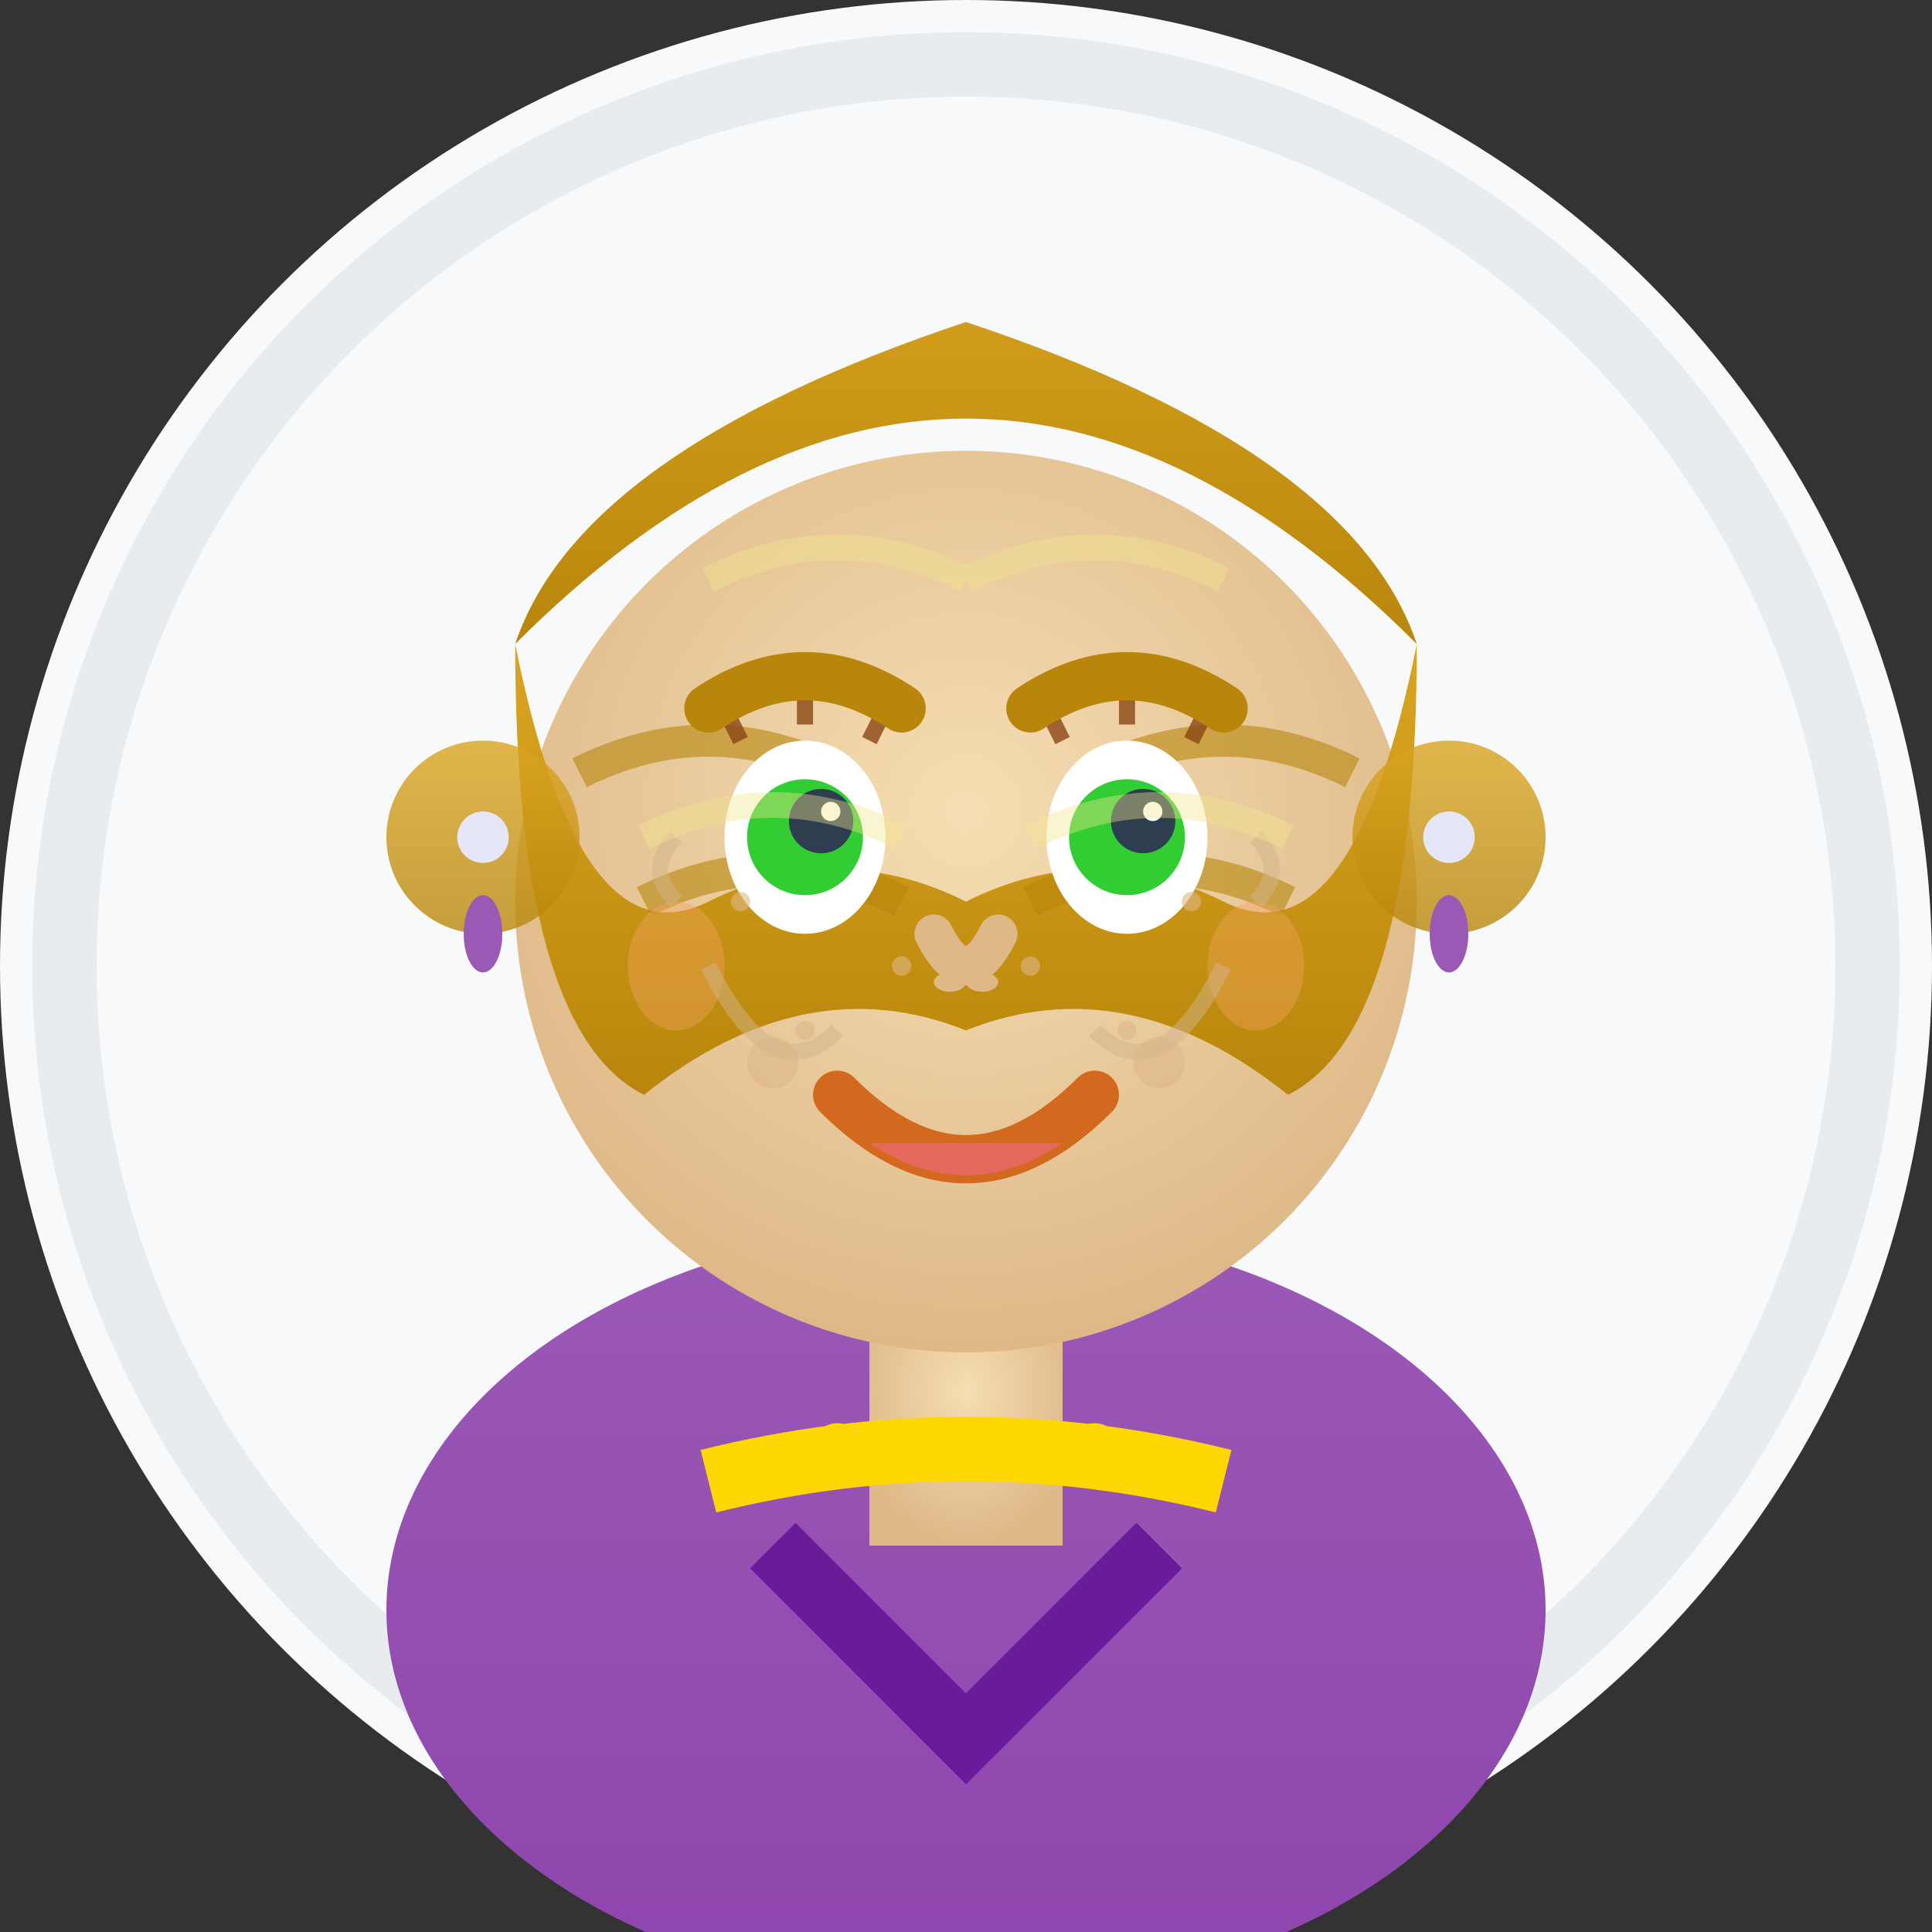 <svg width="60" height="60" viewBox="0 0 60 60" fill="none" xmlns="http://www.w3.org/2000/svg">
  <rect x="0" y="0" width="60" height="60" fill="#333333" stroke="none"/>
  <defs>
    <radialGradient id="faceGradient3" cx="50%" cy="40%" r="60%">
      <stop offset="0%" style="stop-color:#F5DEB3;stop-opacity:1" />
      <stop offset="100%" style="stop-color:#DEB887;stop-opacity:1" />
    </radialGradient>
    <linearGradient id="hairGradient3" x1="0%" y1="0%" x2="0%" y2="100%">
      <stop offset="0%" style="stop-color:#DAA520;stop-opacity:1" />
      <stop offset="100%" style="stop-color:#B8860B;stop-opacity:1" />
    </linearGradient>
    <linearGradient id="shirtGradient3" x1="0%" y1="0%" x2="0%" y2="100%">
      <stop offset="0%" style="stop-color:#9B59B6;stop-opacity:1" />
      <stop offset="100%" style="stop-color:#8E44AD;stop-opacity:1" />
    </linearGradient>
  </defs>
  
  <!-- Background circle -->
  <circle cx="30" cy="30" r="30" fill="#F8F9FA"/>
  <circle cx="30" cy="30" r="28" fill="none" stroke="#E9ECEF" stroke-width="2"/>
  
  <!-- Body/Shoulders -->
  <ellipse cx="30" cy="50" rx="18" ry="12" fill="url(#shirtGradient3)"/>
  
  <!-- Neck -->
  <rect x="27" y="40" width="6" height="8" fill="url(#faceGradient3)"/>
  
  <!-- Face -->
  <circle cx="30" cy="28" r="14" fill="url(#faceGradient3)"/>
  
  <!-- Hair (medium length, wavy) -->
  <path d="M16 20 Q30 6 44 20 Q42 14 30 10 Q18 14 16 20" fill="url(#hairGradient3)"/>
  <path d="M16 20 Q18 30 22 28 Q26 26 30 28 Q34 26 38 28 Q42 30 44 20 Q44 32 40 34 Q35 30 30 32 Q25 30 20 34 Q16 32 16 20" fill="url(#hairGradient3)"/>
  
  <!-- Hair waves -->
  <g stroke="#B8860B" stroke-width="1" fill="none" opacity="0.6">
    <path d="M18 24 Q22 22 26 24"/>
    <path d="M34 24 Q38 22 42 24"/>
    <path d="M20 28 Q24 26 28 28"/>
    <path d="M32 28 Q36 26 40 28"/>
  </g>
  
  <!-- Hair behind ears -->
  <circle cx="15" cy="26" r="3" fill="url(#hairGradient3)" opacity="0.8"/>
  <circle cx="45" cy="26" r="3" fill="url(#hairGradient3)" opacity="0.8"/>
  
  <!-- Eyes -->
  <ellipse cx="25" cy="26" rx="2.5" ry="3" fill="#FFFFFF"/>
  <ellipse cx="35" cy="26" rx="2.5" ry="3" fill="#FFFFFF"/>
  <circle cx="25" cy="26" r="1.8" fill="#32CD32"/>
  <circle cx="35" cy="26" r="1.8" fill="#32CD32"/>
  <circle cx="25.5" cy="25.5" r="1" fill="#2C3E50"/>
  <circle cx="35.5" cy="25.5" r="1" fill="#2C3E50"/>
  <circle cx="25.8" cy="25.2" r="0.3" fill="#FFFFFF"/>
  <circle cx="35.8" cy="25.2" r="0.3" fill="#FFFFFF"/>
  
  <!-- Eyelashes -->
  <g stroke="#8B4513" stroke-width="0.5" opacity="0.8">
    <line x1="23" y1="23" x2="22.5" y2="22"/>
    <line x1="25" y1="22.5" x2="25" y2="21.5"/>
    <line x1="27" y1="23" x2="27.5" y2="22"/>
    <line x1="33" y1="23" x2="32.5" y2="22"/>
    <line x1="35" y1="22.5" x2="35" y2="21.5"/>
    <line x1="37" y1="23" x2="37.5" y2="22"/>
  </g>
  
  <!-- Eyebrows (arched) -->
  <path d="M22 22 Q25 20 28 22" fill="none" stroke="#B8860B" stroke-width="1.5" stroke-linecap="round"/>
  <path d="M32 22 Q35 20 38 22" fill="none" stroke="#B8860B" stroke-width="1.5" stroke-linecap="round"/>
  
  <!-- Nose -->
  <path d="M29 29 Q30 31 31 29" fill="none" stroke="#DEB887" stroke-width="1.2" stroke-linecap="round"/>
  <ellipse cx="29.5" cy="30.5" rx="0.5" ry="0.3" fill="#DEB887"/>
  <ellipse cx="30.5" cy="30.5" rx="0.5" ry="0.3" fill="#DEB887"/>
  
  <!-- Mouth (smiling) -->
  <path d="M26 34 Q30 38 34 34" fill="none" stroke="#D2691E" stroke-width="1.5" stroke-linecap="round"/>
  <path d="M27 35.5 Q30 37.5 33 35.5" fill="#FF69B4" opacity="0.4"/>
  
  <!-- Dimples -->
  <circle cx="24" cy="33" r="0.8" fill="#DEB887" opacity="0.6"/>
  <circle cx="36" cy="33" r="0.8" fill="#DEB887" opacity="0.6"/>
  
  <!-- Cheeks -->
  <ellipse cx="21" cy="30" rx="1.5" ry="2" fill="#F4A460" opacity="0.4"/>
  <ellipse cx="39" cy="30" rx="1.5" ry="2" fill="#F4A460" opacity="0.4"/>
  
  <!-- Earrings (drop style) -->
  <circle cx="15" cy="26" r="0.8" fill="#E6E6FA"/>
  <circle cx="45" cy="26" r="0.8" fill="#E6E6FA"/>
  <ellipse cx="15" cy="29" rx="0.6" ry="1.2" fill="#9B59B6"/>
  <ellipse cx="45" cy="29" rx="0.6" ry="1.2" fill="#9B59B6"/>
  
  <!-- Collar (V-neck) -->
  <path d="M24 48 L30 54 L36 48" fill="none" stroke="#6A1B9A" stroke-width="2"/>
  
  <!-- Scarf/accessory -->
  <path d="M22 46 Q30 44 38 46" fill="none" stroke="#FFD700" stroke-width="2"/>
  <circle cx="26" cy="45" r="0.8" fill="#FFD700"/>
  <circle cx="34" cy="45" r="0.8" fill="#FFD700"/>
  
  <!-- Freckles -->
  <g fill="#DEB887" opacity="0.6">
    <circle cx="23" cy="28" r="0.3"/>
    <circle cx="28" cy="30" r="0.3"/>
    <circle cx="32" cy="30" r="0.3"/>
    <circle cx="37" cy="28" r="0.3"/>
    <circle cx="25" cy="32" r="0.3"/>
    <circle cx="35" cy="32" r="0.3"/>
  </g>
  
  <!-- Laugh lines -->
  <g stroke="#D2B48C" stroke-width="0.5" opacity="0.5">
    <path d="M22 30 Q24 34 26 32"/>
    <path d="M38 30 Q36 34 34 32"/>
    <path d="M21 26 Q20 27 21 28"/>
    <path d="M39 26 Q40 27 39 28"/>
  </g>
  
  <!-- Hair highlights -->
  <g stroke="#F0E68C" stroke-width="0.8" fill="none" opacity="0.4">
    <path d="M22 18 Q26 16 30 18"/>
    <path d="M30 18 Q34 16 38 18"/>
    <path d="M20 26 Q24 24 28 26"/>
    <path d="M32 26 Q36 24 40 26"/>
  </g>
</svg>
